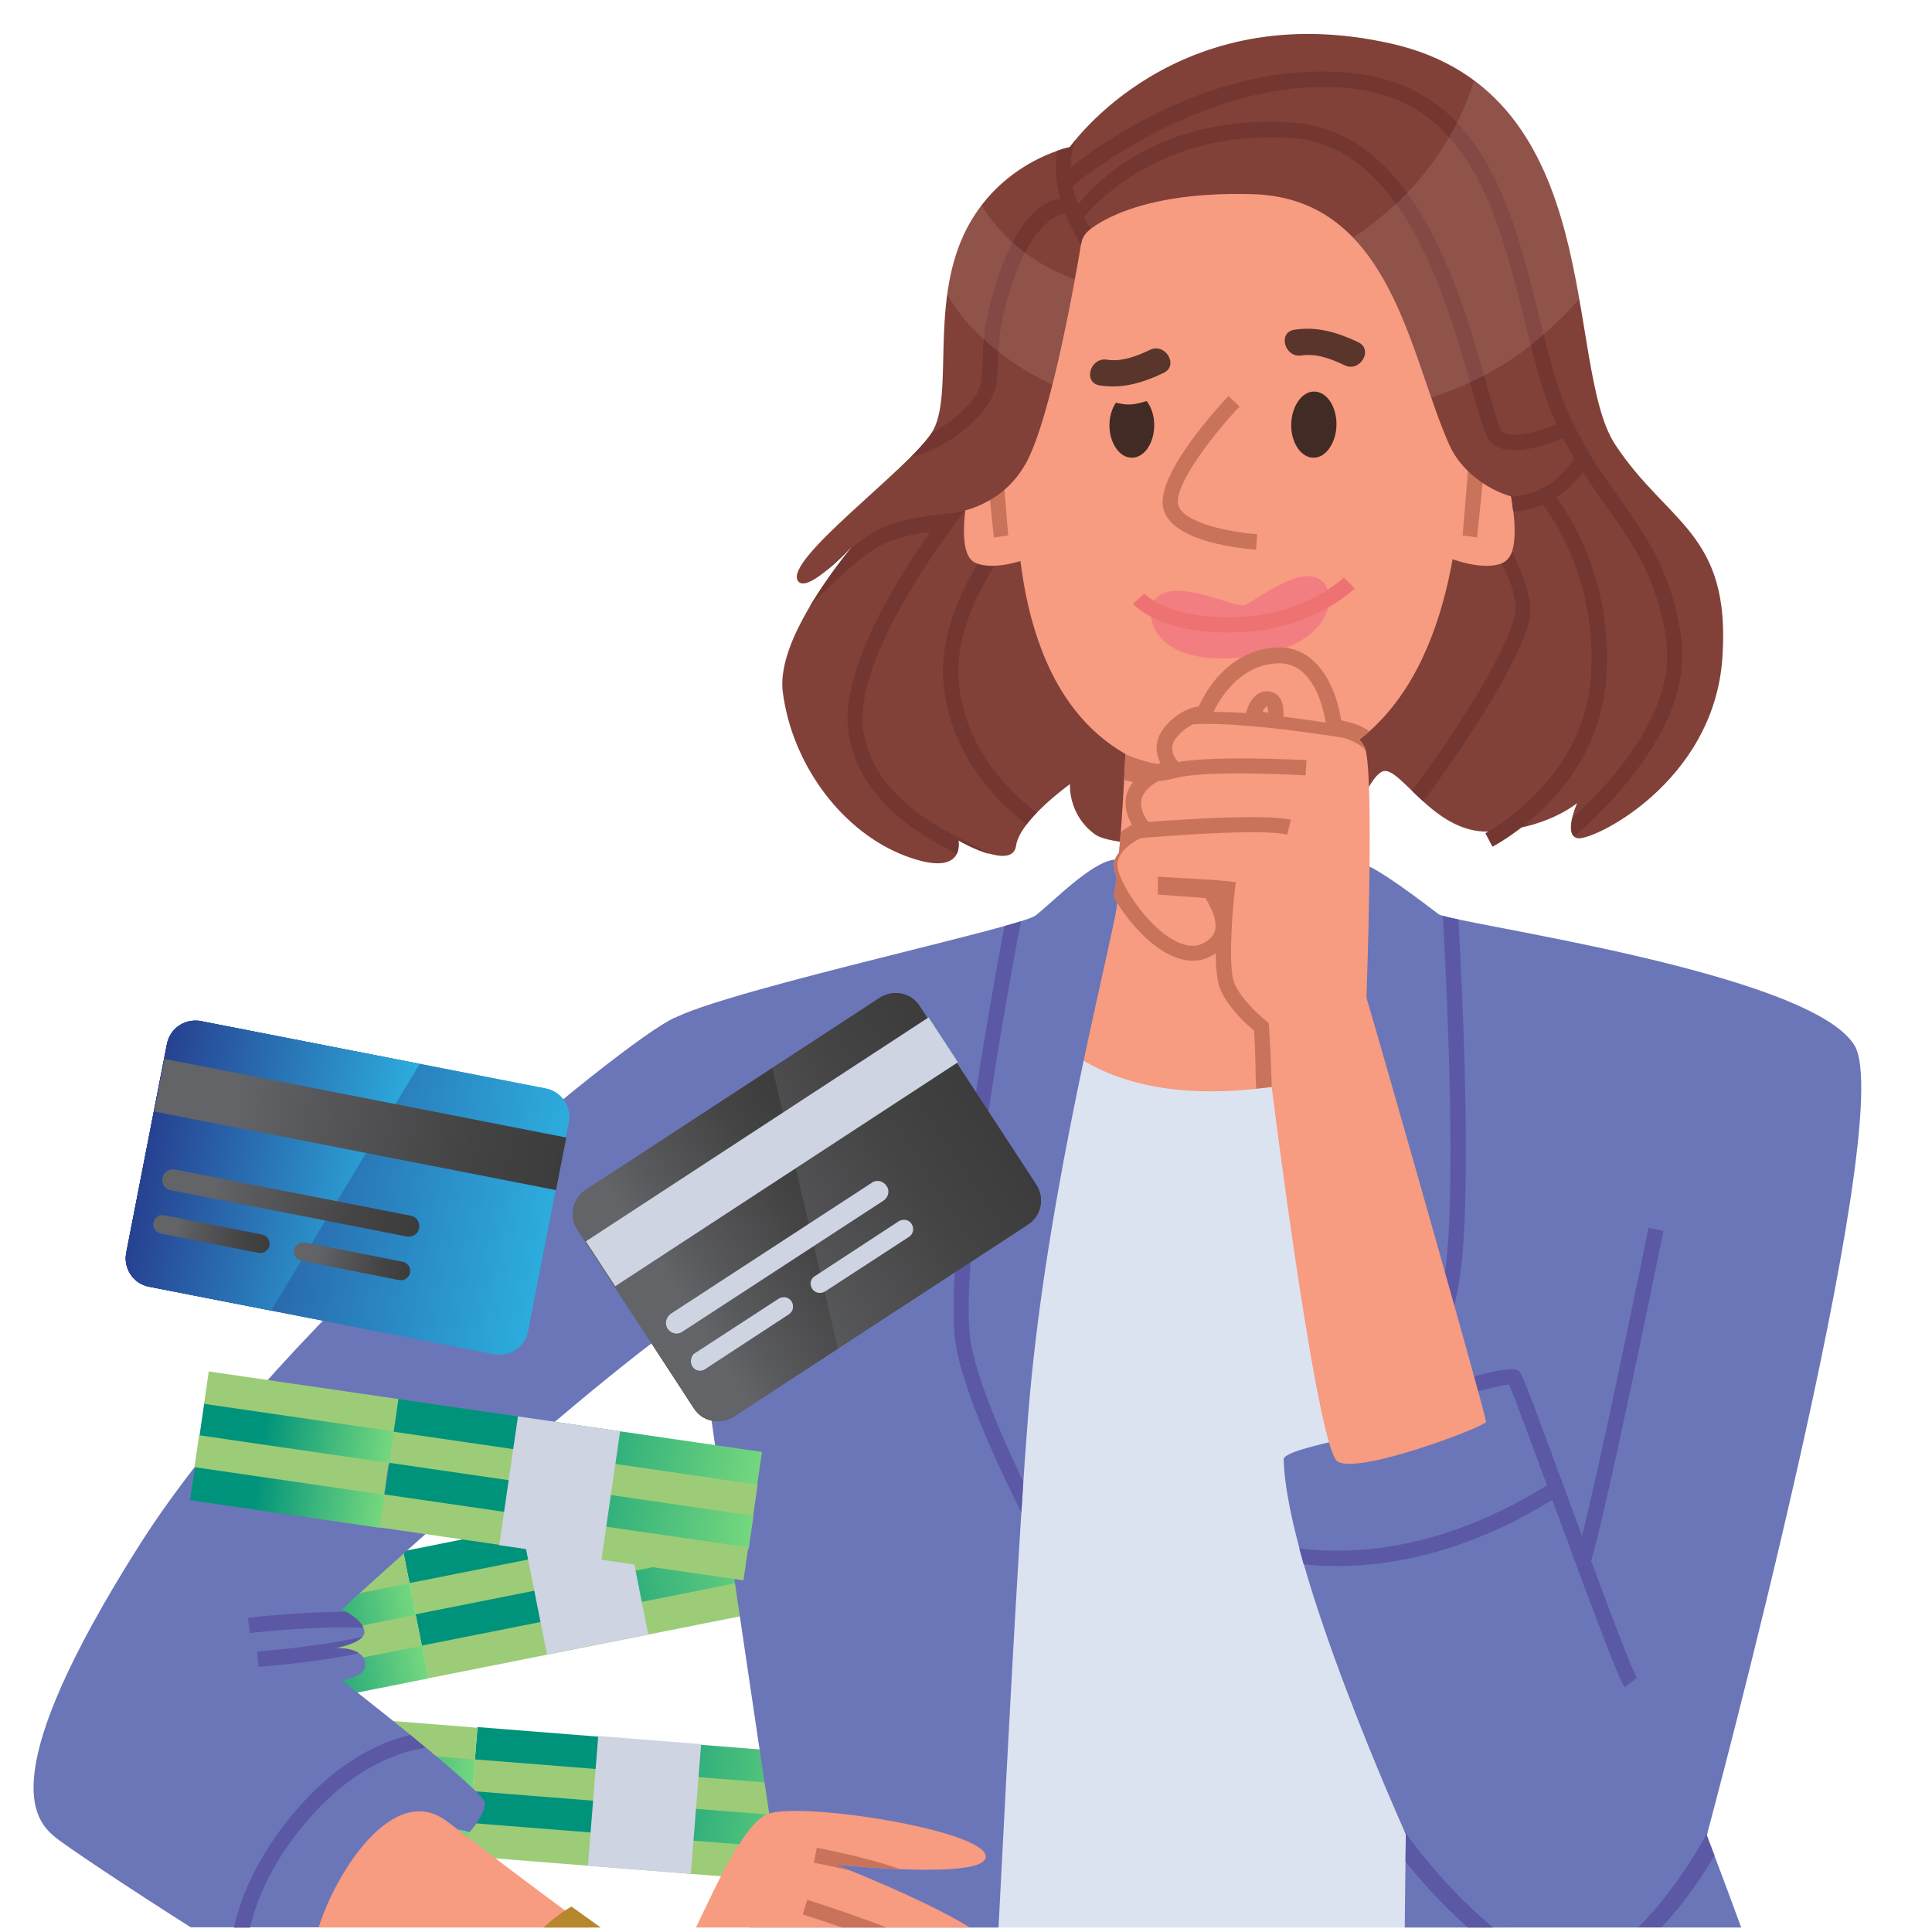 <?xml version="1.0" encoding="utf-8"?>
<!-- Generator: Adobe Illustrator 28.0.0, SVG Export Plug-In . SVG Version: 6.00 Build 0)  -->
<svg version="1.1" id="Layer_1" xmlns="http://www.w3.org/2000/svg" xmlns:xlink="http://www.w3.org/1999/xlink" x="0px" y="0px"
	 viewBox="0 0 1200 1200" style="enable-background:new 0 0 1200 1200;" xml:space="preserve">
<style type="text/css">
	
		.st0{clip-path:url(#SVGID_00000026847113617575367290000002325119241872443323_);fill:url(#SVGID_00000127740895197855627980000010698673958887792309_);}
	.st1{fill:#9CCC77;}
	
		.st2{clip-path:url(#SVGID_00000050621464655756062360000014231427506854080675_);fill:url(#SVGID_00000159462883538360507280000000284358664515693724_);}
	
		.st3{clip-path:url(#SVGID_00000156552842248732644620000014554878148815723153_);fill:url(#SVGID_00000134931277039345560230000001427211015588254909_);}
	
		.st4{clip-path:url(#SVGID_00000016783202777217074710000010343615294900125839_);fill:url(#SVGID_00000091012537971137400140000017126986176052205969_);}
	.st5{fill:#CED4E2;}
	
		.st6{clip-path:url(#SVGID_00000023242597421240735950000008374747871273141143_);fill:url(#SVGID_00000074402181659530365730000006286807563441100965_);}
	
		.st7{clip-path:url(#SVGID_00000155110264289485879140000014574774732272067508_);fill:url(#SVGID_00000176765743987994681720000010568765909155320737_);}
	
		.st8{clip-path:url(#SVGID_00000145741186779030704270000017634990051616947594_);fill:url(#SVGID_00000171710912604672483000000015627652857938534316_);}
	
		.st9{clip-path:url(#SVGID_00000145768894918010758990000014253858619681920190_);fill:url(#SVGID_00000170967502848694498620000004640880438881637296_);}
	.st10{clip-path:url(#SVGID_00000061430766713318870350000007275979876806836895_);}
	.st11{filter:url(#Adobe_OpacityMaskFilter);}
	.st12{clip-path:url(#SVGID_00000088830024999056431990000003669924720925835397_);}
	.st13{clip-path:url(#SVGID_00000070088619701155531440000000568320490057628082_);}
	.st14{clip-path:url(#SVGID_00000026856782050633809500000002040979800608671633_);}
	.st15{clip-path:url(#SVGID_00000117673413222707333500000012680060912041435828_);}
	.st16{clip-path:url(#SVGID_00000026129563293550215350000011114641479554765718_);}
	.st17{clip-path:url(#SVGID_00000178168148097780190770000017232394502469993376_);}
	.st18{clip-path:url(#SVGID_00000009582772459819925490000001786977226466253200_);}
	
		.st19{clip-path:url(#SVGID_00000013155390615767542530000012229060569037095307_);fill:url(#SVGID_00000008145341956336330640000017110492355788927117_);}
	
		.st20{clip-path:url(#SVGID_00000088830024999056431990000003669924720925835397_);mask:url(#SVGID_00000123423725819128723310000013184861992209801863_);fill:url(#SVGID_00000132804448340141295700000004788247226673840063_);}
	.st21{fill:#814138;}
	.st22{fill:#733631;}
	.st23{fill:#F79B81;}
	.st24{fill:#F37E81;}
	.st25{fill:#CA735B;}
	.st26{fill:#422B25;}
	.st27{fill:#EF7272;}
	.st28{fill:#DCE3F0;}
	.st29{fill:#6B76B8;}
	.st30{fill:#5B58A6;}
	.st31{fill:#5E352F;}
	.st32{opacity:0.13;}
	.st33{clip-path:url(#SVGID_00000164478214919635522100000007924377062668819841_);fill:#FBC8C2;}
	.st34{fill:#59352C;}
	.st35{fill:#B6872D;}
	.st36{fill:url(#SVGID_00000058560369700369168540000003019143859940476817_);}
	
		.st37{clip-path:url(#SVGID_00000003823149859680849710000003395457033504571806_);fill:url(#SVGID_00000016759131452058015770000008676984284553055148_);}
	.st38{fill:url(#SVGID_00000011018656259673217180000008545016663883221166_);}
	
		.st39{clip-path:url(#SVGID_00000096742564468817083590000005577828555926312091_);fill:url(#SVGID_00000153665263389379401300000007542241413030303665_);}
	
		.st40{clip-path:url(#SVGID_00000005953045604828010130000005885414635291868288_);fill:url(#SVGID_00000059274152198775348930000017749663517671229361_);}
	
		.st41{clip-path:url(#SVGID_00000007402659101780110070000006785737231448979334_);fill:url(#SVGID_00000115489452788043322300000016833591650023951534_);}
	
		.st42{clip-path:url(#SVGID_00000145768876963670826260000010990991047962347652_);fill:url(#SVGID_00000044885122267749419250000004246679120663101615_);}
	
		.st43{clip-path:url(#SVGID_00000077305986319510375170000008914785070060332970_);fill:url(#SVGID_00000107571692871476561600000004614706711334489786_);}
	.st44{fill:url(#SVGID_00000014616915233668068550000006804170095275967636_);}
	
		.st45{clip-path:url(#SVGID_00000127022546107782948170000000109414813316602024_);fill:url(#SVGID_00000051345499781747836510000006588024589125001102_);}
	.st46{fill:url(#SVGID_00000023275241951891330790000000680351767247746180_);}
	
		.st47{clip-path:url(#SVGID_00000103236388409366032430000004104371664696888764_);fill:url(#SVGID_00000171679475729418952620000016224255848648454278_);}
	
		.st48{clip-path:url(#SVGID_00000080177072839643602820000013703977320073269949_);fill:url(#SVGID_00000095330545345723887670000007563207736929402294_);}
	
		.st49{clip-path:url(#SVGID_00000034780702623923413810000017107537702948762247_);fill:url(#SVGID_00000050649491693013695010000015381896907441895832_);}
	
		.st50{clip-path:url(#SVGID_00000100371539024247053450000001585124115705549185_);fill:url(#SVGID_00000106835841525467620730000001951329640732855459_);}
	
		.st51{clip-path:url(#SVGID_00000163037338124898760670000014258002361845666735_);fill:url(#SVGID_00000181045257908824987010000005732653670927437960_);}
</style>
<g>
	<g>
		<g>
			<g>
				<defs>
					
						<rect id="SVGID_1_" x="249.9" y="941" transform="matrix(0.981 -0.195 0.195 0.981 -178.256 89.09)" width="228.5" height="20.7"/>
				</defs>
				<clipPath id="SVGID_00000003090662288337853810000017115206004060179591_">
					<use xlink:href="#SVGID_1_"  style="overflow:visible;"/>
				</clipPath>
				
					<linearGradient id="SVGID_00000181776715048359377430000011552946060176400817_" gradientUnits="userSpaceOnUse" x1="-1.872" y1="-20.364" x2="3.195" y2="-20.364" gradientTransform="matrix(44.223 -8.777 -8.777 -44.223 155.974 56.553)">
					<stop  offset="0" style="stop-color:#00937B"/>
					<stop  offset="0.332" style="stop-color:#00937B"/>
					<stop  offset="0.684" style="stop-color:#3FB87C"/>
					<stop  offset="1" style="stop-color:#74D77E"/>
				</linearGradient>
				
					<polygon style="clip-path:url(#SVGID_00000003090662288337853810000017115206004060179591_);fill:url(#SVGID_00000181776715048359377430000011552946060176400817_);" points="
					240.8,932 470.5,886.4 487.1,970.6 257.4,1016.2 				"/>
			</g>
		</g>
	</g>
	
		<rect x="134.2" y="975.2" transform="matrix(0.981 -0.195 0.195 0.981 -188.08 56.535)" class="st1" width="119" height="20.7"/>
	
		<rect x="253.9" y="960.8" transform="matrix(0.981 -0.195 0.195 0.981 -182.019 90.25)" class="st1" width="228.5" height="20.7"/>
	<g>
		<g>
			<g>
				<defs>
					
						<rect id="SVGID_00000150815743634342244660000018270510688015054721_" x="138.3" y="994.7" transform="matrix(0.981 -0.195 0.195 0.981 -191.882 57.736)" width="119" height="20.7"/>
				</defs>
				<clipPath id="SVGID_00000041279938410727817530000012828447113681157031_">
					<use xlink:href="#SVGID_00000150815743634342244660000018270510688015054721_"  style="overflow:visible;"/>
				</clipPath>
				
					<linearGradient id="SVGID_00000040538376672150926960000016891402669724812929_" gradientUnits="userSpaceOnUse" x1="-7.663" y1="-39.795" x2="-2.595" y2="-39.795" gradientTransform="matrix(23.029 -4.57 -4.57 -23.029 133.724 65.055)">
					<stop  offset="0" style="stop-color:#00937B"/>
					<stop  offset="0.332" style="stop-color:#00937B"/>
					<stop  offset="0.684" style="stop-color:#3FB87C"/>
					<stop  offset="1" style="stop-color:#74D77E"/>
				</linearGradient>
				
					<polygon style="clip-path:url(#SVGID_00000041279938410727817530000012828447113681157031_);fill:url(#SVGID_00000040538376672150926960000016891402669724812929_);" points="
					131,990.3 253.4,965.9 263.9,1019.6 141.5,1043.9 				"/>
			</g>
		</g>
	</g>
	<g>
		<g>
			<g>
				<defs>
					
						<rect id="SVGID_00000084488916565268095640000000455827832631174541_" x="257.6" y="980.2" transform="matrix(0.981 -0.195 0.195 0.981 -185.732 91.342)" width="228.5" height="20.7"/>
				</defs>
				<clipPath id="SVGID_00000078751492559904466900000012050373832207738294_">
					<use xlink:href="#SVGID_00000084488916565268095640000000455827832631174541_"  style="overflow:visible;"/>
				</clipPath>
				
					<linearGradient id="SVGID_00000119113150089670793830000011417006624034259640_" gradientUnits="userSpaceOnUse" x1="-1.872" y1="-21.074" x2="3.195" y2="-21.074" gradientTransform="matrix(44.223 -8.777 -8.777 -44.223 157.508 64.284)">
					<stop  offset="0" style="stop-color:#00937B"/>
					<stop  offset="0.332" style="stop-color:#00937B"/>
					<stop  offset="0.684" style="stop-color:#3FB87C"/>
					<stop  offset="1" style="stop-color:#74D77E"/>
				</linearGradient>
				
					<polygon style="clip-path:url(#SVGID_00000078751492559904466900000012050373832207738294_);fill:url(#SVGID_00000119113150089670793830000011417006624034259640_);" points="
					248.5,971.2 478.2,925.6 495.1,1009.7 265.1,1055.4 				"/>
			</g>
		</g>
	</g>
	
		<rect x="141.9" y="1014.4" transform="matrix(0.981 -0.195 0.195 0.981 -195.552 58.782)" class="st1" width="119" height="20.7"/>
	
		<rect x="261.6" y="999.6" transform="matrix(0.981 -0.195 0.195 0.981 -189.436 92.495)" class="st1" width="228.5" height="20.7"/>
	<g>
		<g>
			<g>
				<defs>
					
						<rect id="SVGID_00000021803205418851935360000013187492773392661632_" x="146" y="1033.5" transform="matrix(0.981 -0.195 0.195 0.981 -199.299 59.976)" width="119" height="20.7"/>
				</defs>
				<clipPath id="SVGID_00000137107645450255415810000016361111767678855570_">
					<use xlink:href="#SVGID_00000021803205418851935360000013187492773392661632_"  style="overflow:visible;"/>
				</clipPath>
				
					<linearGradient id="SVGID_00000005261734497592761750000016027576780408776602_" gradientUnits="userSpaceOnUse" x1="-7.663" y1="-41.149" x2="-2.595" y2="-41.149" gradientTransform="matrix(23.029 -4.57 -4.57 -23.029 135.239 72.69)">
					<stop  offset="0" style="stop-color:#00937B"/>
					<stop  offset="0.332" style="stop-color:#00937B"/>
					<stop  offset="0.684" style="stop-color:#3FB87C"/>
					<stop  offset="1" style="stop-color:#74D77E"/>
				</linearGradient>
				
					<polygon style="clip-path:url(#SVGID_00000137107645450255415810000016361111767678855570_);fill:url(#SVGID_00000005261734497592761750000016027576780408776602_);" points="
					138.7,1029.1 261.1,1004.8 271.6,1058.4 149.2,1082.5 				"/>
			</g>
		</g>
	</g>
	
		<rect x="330.9" y="941.3" transform="matrix(0.981 -0.195 0.195 0.981 -184.189 89.46)" class="st5" width="64.1" height="80.8"/>
</g>
<g>
	<g>
		<g>
			<g>
				<defs>
					
						<rect id="SVGID_00000111882790948792958420000017685665255738613156_" x="399.2" y="977.9" transform="matrix(7.906111e-02 -0.997 0.997 7.906111e-02 -711.592 1414.039)" width="20.7" height="228.5"/>
				</defs>
				<clipPath id="SVGID_00000038406005983244974020000011576359332304718978_">
					<use xlink:href="#SVGID_00000111882790948792958420000017685665255738613156_"  style="overflow:visible;"/>
				</clipPath>
				
					<linearGradient id="SVGID_00000112608646018572182980000002248279870342446243_" gradientUnits="userSpaceOnUse" x1="-1.4" y1="-23.125" x2="3.667" y2="-23.125" gradientTransform="matrix(44.944 3.566 3.566 -44.944 440.899 48.698)">
					<stop  offset="0" style="stop-color:#00937B"/>
					<stop  offset="0.332" style="stop-color:#00937B"/>
					<stop  offset="0.684" style="stop-color:#3FB87C"/>
					<stop  offset="1" style="stop-color:#74D77E"/>
				</linearGradient>
				
					<polygon style="clip-path:url(#SVGID_00000038406005983244974020000011576359332304718978_);fill:url(#SVGID_00000112608646018572182980000002248279870342446243_);" points="
					296.1,1040.1 529.5,1058.5 522.7,1144.1 289.3,1125.6 				"/>
			</g>
		</g>
	</g>
	
		<rect x="225.9" y="1019.3" transform="matrix(7.915889e-02 -0.997 0.997 7.915889e-02 -857.829 1228.89)" class="st1" width="20.7" height="119"/>
	
		<rect x="397.7" y="998" transform="matrix(7.906111e-02 -0.997 0.997 7.906111e-02 -732.977 1431.045)" class="st1" width="20.7" height="228.5"/>
	<g>
		<g>
			<g>
				<defs>
					
						<rect id="SVGID_00000098905025142189599260000011506934448652974465_" x="224.6" y="1039.1" transform="matrix(7.906111e-02 -0.997 0.997 7.906111e-02 -878.849 1245.895)" width="20.7" height="119"/>
				</defs>
				<clipPath id="SVGID_00000054956741519888367540000007060794069201201048_">
					<use xlink:href="#SVGID_00000098905025142189599260000011506934448652974465_"  style="overflow:visible;"/>
				</clipPath>
				
					<linearGradient id="SVGID_00000003796273911301646650000004808838146230037400_" gradientUnits="userSpaceOnUse" x1="-6.755" y1="-45.096" x2="-1.688" y2="-45.096" gradientTransform="matrix(23.405 1.857 1.857 -23.405 417.178 50.837)">
					<stop  offset="0" style="stop-color:#00937B"/>
					<stop  offset="0.332" style="stop-color:#00937B"/>
					<stop  offset="0.684" style="stop-color:#3FB87C"/>
					<stop  offset="1" style="stop-color:#74D77E"/>
				</linearGradient>
				
					<polygon style="clip-path:url(#SVGID_00000054956741519888367540000007060794069201201048_);fill:url(#SVGID_00000003796273911301646650000004808838146230037400_);" points="
					174.7,1066.3 299.1,1076.1 294.6,1130.6 170.2,1120.8 				"/>
			</g>
		</g>
	</g>
	<g>
		<g>
			<g>
				<defs>
					
						<rect id="SVGID_00000105409026344012357720000017020114660377998757_" x="396" y="1017.7" transform="matrix(7.906111e-02 -0.997 0.997 7.906111e-02 -754.203 1447.479)" width="20.7" height="228.5"/>
				</defs>
				<clipPath id="SVGID_00000116206923132161208090000006834593078638882235_">
					<use xlink:href="#SVGID_00000105409026344012357720000017020114660377998757_"  style="overflow:visible;"/>
				</clipPath>
				
					<linearGradient id="SVGID_00000000925696766955199060000000963889218045419185_" gradientUnits="userSpaceOnUse" x1="-1.4" y1="-23.835" x2="3.667" y2="-23.835" gradientTransform="matrix(44.944 3.566 3.566 -44.944 440.276 56.555)">
					<stop  offset="0" style="stop-color:#00937B"/>
					<stop  offset="0.332" style="stop-color:#00937B"/>
					<stop  offset="0.684" style="stop-color:#3FB87C"/>
					<stop  offset="1" style="stop-color:#74D77E"/>
				</linearGradient>
				
					<polygon style="clip-path:url(#SVGID_00000116206923132161208090000006834593078638882235_);fill:url(#SVGID_00000000925696766955199060000000963889218045419185_);" points="
					292.9,1079.8 526.3,1098.3 519.8,1183.9 286.1,1165.4 				"/>
			</g>
		</g>
	</g>
	
		<rect x="222.7" y="1059" transform="matrix(7.915889e-02 -0.997 0.997 7.915889e-02 -900.444 1262.306)" class="st1" width="20.7" height="119"/>
	
		<rect x="394.6" y="1037.5" transform="matrix(7.906111e-02 -0.997 0.997 7.906111e-02 -775.225 1464.286)" class="st1" width="20.7" height="228.5"/>
	<g>
		<g>
			<g>
				<defs>
					
						<rect id="SVGID_00000046318874220720939800000008712491864632246429_" x="221.4" y="1078.6" transform="matrix(7.906111e-02 -0.997 0.997 7.906111e-02 -921.107 1279.106)" width="20.7" height="119"/>
				</defs>
				<clipPath id="SVGID_00000106858813792876937850000005178383384395843719_">
					<use xlink:href="#SVGID_00000046318874220720939800000008712491864632246429_"  style="overflow:visible;"/>
				</clipPath>
				
					<linearGradient id="SVGID_00000055697290954036890770000009144359448689238456_" gradientUnits="userSpaceOnUse" x1="-6.755" y1="-46.45" x2="-1.688" y2="-46.45" gradientTransform="matrix(23.405 1.857 1.857 -23.405 416.562 58.596)">
					<stop  offset="0" style="stop-color:#00937B"/>
					<stop  offset="0.332" style="stop-color:#00937B"/>
					<stop  offset="0.684" style="stop-color:#3FB87C"/>
					<stop  offset="1" style="stop-color:#74D77E"/>
				</linearGradient>
				
					<polygon style="clip-path:url(#SVGID_00000106858813792876937850000005178383384395843719_);fill:url(#SVGID_00000055697290954036890770000009144359448689238456_);" points="
					171.5,1105.8 295.9,1115.6 291.4,1170.1 167.1,1160 				"/>
			</g>
		</g>
	</g>
	
		<rect x="359.8" y="1089" transform="matrix(7.906111e-02 -0.997 0.997 7.906111e-02 -748.991 1431.425)" class="st5" width="80.8" height="64.1"/>
</g>
<g>
	<g>
		<g>
			<defs>
				<polygon id="SVGID_00000050658824426399736630000017296890278437643443_" points="991.7,157.4 990.7,156.4 991.7,156.4 				"/>
			</defs>
			<clipPath id="SVGID_00000168814410968935751580000008733299424583605679_">
				<use xlink:href="#SVGID_00000050658824426399736630000017296890278437643443_"  style="overflow:visible;"/>
			</clipPath>
		</g>
		<g>
			<defs>
				<polygon id="SVGID_00000076585856641544178520000008610302282148538284_" points="991.7,157.4 990.7,156.4 991.7,156.4 				"/>
			</defs>
			<defs>
				<polygon id="SVGID_00000095325767461985389790000015978035796106955396_" points="993.7,153.4 994.7,154.4 993.7,154.4 				"/>
			</defs>
			<clipPath id="SVGID_00000163043739118755407140000018096522232374191745_">
				<use xlink:href="#SVGID_00000076585856641544178520000008610302282148538284_"  style="overflow:visible;"/>
			</clipPath>
			
				<clipPath id="SVGID_00000065050293041318091370000005544139648179027893_" style="clip-path:url(#SVGID_00000163043739118755407140000018096522232374191745_);">
				<use xlink:href="#SVGID_00000095325767461985389790000015978035796106955396_"  style="overflow:visible;"/>
			</clipPath>
			<defs>
				<filter id="Adobe_OpacityMaskFilter" filterUnits="userSpaceOnUse" x="341.5" y="832.6" width="87" height="37.7">
					<feColorMatrix  type="matrix" values="1 0 0 0 0  0 1 0 0 0  0 0 1 0 0  0 0 0 1 0"/>
				</filter>
			</defs>
			
				<mask maskUnits="userSpaceOnUse" x="341.5" y="832.6" width="87" height="37.7" id="SVGID_00000123423725819128723310000013184861992209801863_">
				<g class="st11">
					<g>
						<g>
							<defs>
								<polygon id="SVGID_00000006692935706659921670000005737364548386859418_" points="991.7,157.4 990.7,156.4 991.7,156.4 
																	"/>
							</defs>
							<defs>
								<polygon id="SVGID_00000096756595473449313280000009255359185526194591_" points="993.7,153.4 994.7,154.4 993.7,154.4 
																	"/>
							</defs>
							
								<clipPath id="SVGID_00000026880899401083889150000016091605590416631194_" style="clip-path:url(#SVGID_00000065050293041318091370000005544139648179027893_);">
								<use xlink:href="#SVGID_00000006692935706659921670000005737364548386859418_"  style="overflow:visible;"/>
							</clipPath>
							
								<clipPath id="SVGID_00000021112779536177884250000005905941680432315292_" style="clip-path:url(#SVGID_00000026880899401083889150000016091605590416631194_);">
								<use xlink:href="#SVGID_00000096756595473449313280000009255359185526194591_"  style="overflow:visible;"/>
							</clipPath>
						</g>
						<g>
							<defs>
								<polygon id="SVGID_00000069363371319895971870000017506152506107479978_" points="991.7,157.4 990.7,156.4 991.7,156.4 
																	"/>
							</defs>
							<defs>
								<polygon id="SVGID_00000089548224463631029950000007857319381192457096_" points="993.7,153.4 994.7,154.4 993.7,154.4 
																	"/>
							</defs>
							<defs>
								<polygon id="SVGID_00000115491978256919757140000009581806061404049842_" points="991.7,157.4 990.7,156.4 991.7,156.4 
																	"/>
							</defs>
							
								<clipPath id="SVGID_00000000910673213456552680000001416862483281239723_" style="clip-path:url(#SVGID_00000065050293041318091370000005544139648179027893_);">
								<use xlink:href="#SVGID_00000069363371319895971870000017506152506107479978_"  style="overflow:visible;"/>
							</clipPath>
							
								<clipPath id="SVGID_00000085245639758375189900000010212682645672948395_" style="clip-path:url(#SVGID_00000000910673213456552680000001416862483281239723_);">
								<use xlink:href="#SVGID_00000089548224463631029950000007857319381192457096_"  style="overflow:visible;"/>
							</clipPath>
							
								<clipPath id="SVGID_00000110468869850389007360000018046132265146417568_" style="clip-path:url(#SVGID_00000085245639758375189900000010212682645672948395_);">
								<use xlink:href="#SVGID_00000115491978256919757140000009581806061404049842_"  style="overflow:visible;"/>
							</clipPath>
						</g>
						<g>
							<defs>
								<polygon id="SVGID_00000147942993303120454860000014838506811608554161_" points="991.7,157.4 990.7,156.4 991.7,156.4 
																	"/>
							</defs>
							<defs>
								<polygon id="SVGID_00000064333837852547427120000015076019644356321724_" points="993.7,153.4 994.7,154.4 993.7,154.4 
																	"/>
							</defs>
							<defs>
								<polygon id="SVGID_00000140719179725028887420000011598677614861809323_" points="991.7,157.4 990.7,156.4 991.7,156.4 
																	"/>
							</defs>
							<defs>
								<polygon id="SVGID_00000052091395617290356320000003194603195561428645_" points="993.7,153.4 994.7,154.4 993.7,154.4 
																	"/>
							</defs>
							
								<clipPath id="SVGID_00000095339760339070940830000017973066272937081502_" style="clip-path:url(#SVGID_00000065050293041318091370000005544139648179027893_);">
								<use xlink:href="#SVGID_00000147942993303120454860000014838506811608554161_"  style="overflow:visible;"/>
							</clipPath>
							
								<clipPath id="SVGID_00000111881647071319219940000007695774458134357667_" style="clip-path:url(#SVGID_00000095339760339070940830000017973066272937081502_);">
								<use xlink:href="#SVGID_00000064333837852547427120000015076019644356321724_"  style="overflow:visible;"/>
							</clipPath>
							
								<clipPath id="SVGID_00000132804365530432884460000002496461250120310446_" style="clip-path:url(#SVGID_00000111881647071319219940000007695774458134357667_);">
								<use xlink:href="#SVGID_00000140719179725028887420000011598677614861809323_"  style="overflow:visible;"/>
							</clipPath>
							
								<clipPath id="SVGID_00000149373422787709952650000003924363680936295552_" style="clip-path:url(#SVGID_00000132804365530432884460000002496461250120310446_);">
								<use xlink:href="#SVGID_00000052091395617290356320000003194603195561428645_"  style="overflow:visible;"/>
							</clipPath>
							
								<radialGradient id="SVGID_00000107553599877282183660000017445479093117377707_" cx="2749.835" cy="822.318" r="115.784" gradientTransform="matrix(-1 0 0 1 3158.762 2)" gradientUnits="userSpaceOnUse">
								<stop  offset="0" style="stop-color:#FFFFFF"/>
								<stop  offset="1" style="stop-color:#000000"/>
							</radialGradient>
							
								<path style="clip-path:url(#SVGID_00000149373422787709952650000003924363680936295552_);fill:url(#SVGID_00000107553599877282183660000017445479093117377707_);" d="
								M378.5,851.9c8,7.5,18.7,10.2,20.7,10.2s3.3,1.1,4,1.5c1.8,1.1,19.5,4.2,21.6,4.4s3.7,2.3,3.7,2.3s-0.2-1.1-1.4-2
								c-2.8-1.9-18.7-4.4-20-4.8c-1.3-0.3-2.8-1.4-3.8-1.8c-2.4-1.1-3.4,0.2-9-1.8s-15.2-12-24.3-18.6c-11.6-8.5-28.5-8.7-28.5-8.7
								S364,838.3,378.5,851.9z"/>
						</g>
					</g>
				</g>
			</mask>
			
				<radialGradient id="SVGID_00000080914029102853478290000008992251530659210404_" cx="2749.835" cy="822.318" r="115.784" gradientTransform="matrix(-1 0 0 1 3158.762 2)" gradientUnits="userSpaceOnUse">
				<stop  offset="0" style="stop-color:#FFFFFF"/>
				<stop  offset="1" style="stop-color:#000000"/>
			</radialGradient>
			
				<path style="clip-path:url(#SVGID_00000065050293041318091370000005544139648179027893_);mask:url(#SVGID_00000123423725819128723310000013184861992209801863_);fill:url(#SVGID_00000080914029102853478290000008992251530659210404_);" d="
				M378.5,851.9c8,7.5,18.7,10.2,20.7,10.2s3.3,1.1,4,1.5c1.8,1.1,19.5,4.2,21.6,4.4s3.7,2.3,3.7,2.3s-0.2-1.1-1.4-2
				c-2.8-1.9-18.7-4.4-20-4.8c-1.3-0.3-2.8-1.4-3.8-1.8c-2.4-1.1-3.4,0.2-9-1.8s-15.2-12-24.3-18.6c-11.6-8.5-28.5-8.7-28.5-8.7
				S364,838.3,378.5,851.9z"/>
		</g>
	</g>
</g>
<path class="st21" d="M1003.2,276.1c-32.4-49.4-4.1-218.3-138.6-248.9C730.2-3.5,664.5,91.4,664.5,91.4s-44.5,8.8-65.8,54.2
	c-21.2,45.4-5.9,100.8-20,123.2c-14.2,22.4-92,79-83.1,92c4.1,6.1,18.8-6.2,33.3-20.9c-21.9,27.3-46,64.1-42.7,89.9
	c5.9,46,37.7,87.3,76.1,101.8c38.3,14.5,33-9.8,33-9.8s33.6,19.5,35.8,3.5c2.2-15.9,33.5-38.3,33.5-38.3s-1.5,18.9,15.6,31.3
	c17.1,12.4,142.1,5.3,150.8,2.5c8.8-2.8,16.6-35.5,27.2-41.4c10.6-5.9,31.3,38.3,66.6,37.1c35.4-1.2,54.8-17.7,54.8-17.7
	s-8.8,19.5,0,21.8c8.8,2.4,84.9-34.2,90.2-112C1075.2,330.8,1035.7,325.5,1003.2,276.1"/>
<path class="st22" d="M586.3,427.1c5.2,43.5,33.5,71.4,51.3,84.9c1.9-2.5,4.1-4.9,6.3-7.3c-16.4-12.4-43.5-38.7-48.2-78.7
	c-6.9-58,57.7-118.4,58.3-119l8-7.3l-57.1-4.7l-1.6,1.9c-3.5,4.2-86.3,103.1-76,160.3c7.3,40.5,44.8,61.9,66.9,73.2
	c1.9-4,0.9-8.4,0.9-8.4s10.1,5.9,19.6,8.5c-2.4-1.6-5.9-3.4-11.1-6c-20.9-10.4-60-29.7-67.1-69c-8.8-48.7,61-136.6,72.3-150.6
	l31.1,2.5C622.5,325.9,580.3,376.1,586.3,427.1"/>
<path class="st23" d="M647.2,167c0,0-80.4,316.4,117.2,317.1C962.1,484.9,899,160.2,899,160.2s-22.4-59.4-129.2-59.4
	S647.2,167,647.2,167"/>
<path class="st24" d="M716.7,373.2c11.2-16.1,49.6,4.4,55.9,2.7c6.4-1.7,30.8-22.7,45.3-17.1c14.5,5.7,13.1,43.5-45.3,49.5
	C714.3,414.2,711.3,381,716.7,373.2"/>
<path class="st23" d="M601.5,305.3c0,0-8.4,38.2,4,44.1c12.4,5.9,33.8-2.8,33.8-2.8l-8.1-70.5L601.5,305.3z"/>
<path class="st23" d="M938,305.3c0,0,8.4,38.2-4,44.1c-12.4,5.9-33.8-2.8-33.8-2.8l8.1-70.5L938,305.3z"/>
<polygon class="st25" points="912.4,284.9 908.5,332.6 917.4,333.8 921.9,290.5 "/>
<polygon class="st25" points="622.3,284.9 626.2,332.6 617.3,333.8 612.8,290.5 "/>
<path class="st26" d="M693.1,250.1c-2.4,3.6-4,8.5-4,14c0,11.1,6.2,20.2,13.9,20.2c7.7,0,13.9-9,13.9-20.2c0-6-1.8-11.3-4.7-15
	C703.1,251.9,699.8,251.7,693.1,250.1"/>
<path class="st26" d="M825.8,250.1c2.4,3.6,4,8.5,4,14c0,11.1-6.2,20.2-13.9,20.2s-13.9-9-13.9-20.2c0-6,1.8-11.3,4.7-15
	C815.9,251.9,819.1,251.7,825.8,250.1"/>
<path class="st26" d="M806.3,277.4c-2.4-3.6-4-8.5-4-14c0-11.1,6.2-20.2,13.9-20.2s13.9,9,13.9,20.2c0,6-1.8,11.3-4.7,15
	C816.2,275.6,812.9,275.8,806.3,277.4"/>
<path class="st25" d="M780.2,341.4c-5.6-0.4-54.5-4.1-57.9-27c-3.2-21.4,36.2-63.6,40.7-68.4l6.9,6.5
	c-15.8,16.7-40.1,47.8-38.2,60.4c1.8,12,33.9,17.9,49.1,18.9L780.2,341.4z"/>
<path class="st27" d="M762.3,392.9c-43.1,0-57.9-17.2-58.6-18l7.3-6.1l-3.7,3l3.6-3.1c0.2,0.2,15.4,17.1,61.5,14.3
	c39.5-2.4,62.1-24.1,62.3-24.3l6.7,6.8c-1,1-25.2,24.4-68.4,27.1C769.3,392.8,765.7,392.9,762.3,392.9"/>
<path class="st21" d="M583.7,319.5c0,0,38.7,0.6,55.7-36.1c17-36.7,32.9-136.8,32.9-136.8s24.1-28.4,105.8-26
	c86.2,2.5,97.6,101,122,155.5c10.1,22.6,35.9,34.3,49,33.7c0,0-14.1-261-190-234.2C583.2,102.3,583.7,319.5,583.7,319.5"/>
<path class="st23" d="M700.5,431.5c0,0-3.3,107.4-9.9,129.4c-6.6,21.9-106.9,28.5-106.9,28.5s55.1,140.6,186.5,136.4
	c131.4-4.2,174.7-142.5,174.7-142.5s-68.9,4.2-88.9-16.8s-15.4-135-15.4-135H700.5z"/>
<path class="st28" d="M935.9,1197.2L889,636.5c0,0-26.3,33.9-119.2,40.7C676.9,684,648,636.5,648,636.5
	c-13.2,32.8-42,346.6-60.4,560.7H935.9z"/>
<path class="st29" d="M465.6,1197.2h154.6c6.6-128.4,13.2-253.2,18.4-318.2c9.9-124,41.9-251.7,54-309.7c3.9-19,0-35.4,0-35.4
	c-14.6,1.1-39.1,26.9-49.5,34.8c-10.3,7.9-221.8,52.7-229.9,67.8c-8,15.1,69.8,524.5,69.8,524.5
	C477.6,1171.8,471.8,1184,465.6,1197.2z"/>
<path class="st29" d="M873,1154c-0.2,14.4-0.3,28.9-0.5,43.2h209c-12.6-34.4-21.4-57.2-21.4-57.2s119.5-444.5,91.8-490.6
	c-27.6-46-250.8-75.9-258.4-81.6c-7.6-5.7-39.6-30.6-48.5-31.6c0,0-2.3,41.6,2.5,86.7c6.2,57.6,20.1,132.5,24.3,258.2
	c0.3,7.9-74.7,17.2-74.5,25.4c2,69.5,75.9,232.8,75.9,232.8C873.1,1146,873.1,1147.3,873,1154z"/>
<path class="st30" d="M905.9,571.1c-4.2-0.9-7.5-1.6-9.7-2.3c2.4,42.8,8.7,172.8,1.1,223.4c-2.1,14.4-6.8,31.4-12.7,49.1
	c1.5,3.9,2.7,7.5,3.7,10.3c0.5,1.3,1,2.7,1.5,4.1c7.8-22,14.2-43.9,16.9-62.1C914.4,742.5,908.4,616.9,905.9,571.1"/>
<path class="st29" d="M33.9,1140.8c6.5,5.5,46,31.8,84.6,56.3h101.1c3.3-9.2,8.6-19.5,16.9-30.6c30.6-40.8,55-28.4,55-28.4
	s10.2-11.1,9.6-18.5c-0.6-7.4-89-76.1-89-76.1s17-1.7,14.7-11.3c-2.3-9.6-18.7-8.5-18.7-8.5s20.4-3.4,18.1-11.3
	c-2.3-7.9-14.2-12.5-14.2-12.5s200.6-183.6,237.5-194.4c36.8-10.8,16.1-158.2,16.1-158.2s-41.6-17.3-47-14.9
	C389.3,645,176,818.2,86.2,960.3C-3.6,1102.3,21.1,1130,33.9,1140.8z"/>
<path class="st30" d="M635.6,920.3c-13.6-28.3-27.3-60.4-32.2-84c-9.6-46.2,23-223.5,30.7-264.1c-2.8,0.9-6.3,1.9-10.2,3
	c-9.2,48.8-39.4,216.2-29.7,263.1c6,29.1,24.3,69.6,40.2,101.2C634.8,932.8,635.2,926.5,635.6,920.3"/>
<path class="st23" d="M602.4,1197.2c-29.8-18.4-83.9-39.2-83.9-39.2s96.7,10.4,93.7-5.5c-2.9-15.9-111.6-33.1-134.5-26.1
	c-14.5,4.4-32,42.7-45.4,70.8H602.4z"/>
<path class="st23" d="M365.5,1197.2c-33.4-24-73.9-55.3-87.7-65.8c-33.1-25.3-69,31-79.9,65.8H365.5z"/>
<path class="st25" d="M550.7,1197.2c-25.1-9.6-47.4-16.6-49.3-17.2l-2.8,9.1c0.3,0.1,10.3,3.2,24.3,8.1H550.7z"/>
<path class="st23" d="M847.5,463.9c-6.6-12.4-19.8-10.5-19.8-10.5s-7.6-51.5-37.5-48.8c-29.9,2.7-43.7,42.6-43.7,42.6
	s-7.7-0.9-15.5,6.3c-7.8,7.3-1.3,26.7-1.3,26.7s-14.7,2.7-20.8,10.5c-6.1,7.8,2.6,26.7,2.6,26.7s-14.1,5.6-19,16.4
	c-4.9,10.8,23.3,59,52.7,55.2c29.3-3.8-1-38-1-38l20.1-2.5c0,0-5,28.7-3,49.3c1.9,20.6,24.1,38.5,24.1,38.5l63.3-15
	C848.6,621.5,854.1,476.4,847.5,463.9 M791.8,450.8l-14.9-2.3c0,0,5.7-14.2,10.8-12.8C792.7,437.1,791.8,450.8,791.8,450.8"/>
<path class="st25" d="M839.6,459.1c-0.6-0.1-67.1-11.4-99.3-9.2l4.5-7.4c33.3-2.3,92.3,8.6,94.8,9.1V459.1z"/>
<path class="st30" d="M1009.1,1047.9c-3.9-5.1-20.5-49.8-45.4-117.5c-11.2-30.6-22.8-62-26.4-70.5c-5.9,0.7-21.7,4.7-24.4,5.8
	l-4.1-8.6c0.2-0.1,28.3-9.3,34-5.9c2.3,1.4,2.5,1.5,29.9,75.9c17,46.3,40.3,109.7,44,115L1009.1,1047.9z"/>
<path class="st25" d="M710,510.8c-0.3,0.9-0.7,1.9-1.2,2.7c-1.4,2.6-2.9,5.1-4.6,7.4c24.6-2.1,80.4-6.2,95.3-2.5l2.3-9.2
	C787.8,505.7,738.2,508.5,710,510.8"/>
<path class="st25" d="M728,474.2c-3.2,0.9-6.3,1.4-9.4,1.7c-0.8,1.2-1.7,2.2-2.8,3.1c-0.6,0.5-1,0.8-1.3,1c0,0-0.1,0.1-0.1,0.1
	c-0.9,1.4-1.6,2.9-2.4,4.3c-0.2,0.4-0.5,0.9-0.7,1.3c5.7-0.2,12.1-0.6,19.2-2.5c18.6-5.1,79.8-1.7,80.4-1.6l0.6-9.5
	C809,472.1,748.2,468.7,728,474.2"/>
<path class="st23" d="M817.1,602.8c0,0-31.3,30.2-31.7,33.7c-0.4,3.4,31.7,263.1,45.4,271.3c13.6,8.2,91.7-21.8,92.2-24.6
	c0.6-2.7-77-274.8-77.9-275.5C844,607.1,817.1,602.8,817.1,602.8"/>
<path class="st30" d="M987.8,971.1l-9.1-2.8c9.8-31.1,44.9-204,45.2-205.7l9.3,1.9C1031.8,771.6,997.7,939.5,987.8,971.1"/>
<path class="st30" d="M1031.9,1197.2c15.8-16.7,27.6-35.4,33-44.7c-3.1-8-4.8-12.6-4.8-12.6s0.2-0.7,0.6-2.1
	c-0.2,0.5-18.2,35-43.3,59.3H1031.9z"/>
<path class="st30" d="M873,1154c0,0.8,0,1.6,0,2.4c7.8,9.6,21.9,26,38.6,40.8h15.8c-23.7-19.4-45.8-46.1-55.4-60.5
	c0.8,1.7,1.2,2.6,1.2,2.6C873.1,1146,873.1,1147.3,873,1154z"/>
<path class="st22" d="M1044.3,397.1c-5.3-40.9-21.8-64.1-39.2-88.7c-13.9-19.5-28.2-39.7-38-70.6c-4.1-12.9-7.6-27.1-11.3-42.1
	C939.2,129,920.4,53.3,839.2,45.3c-96.7-9.4-177.3,61-180.8,64.1l2.5,10.4c0.8-0.7,84.9-74.1,177.4-65
	c74.6,7.3,92.5,79.5,108.3,143.2c3.8,15.1,7.3,29.4,11.5,42.7c10.2,32.3,25,53.1,39.3,73.3c16.7,23.6,32.6,45.9,37.6,84.4
	c5.4,41.1-29.1,82.8-58.3,109.8c-1,4.4-1.3,9.2,1.2,11.4c9.2-8.2,18.8-17.5,27.3-27.2C1034.9,458.3,1048.1,426.3,1044.3,397.1"/>
<path class="st22" d="M932.7,349.9c5.2,10.4,11,23.9,7.6,34.9c-9.3,30.5-44.5,80.9-63.2,106.4c2.2,2.1,4.5,4.4,7,6.6
	c18.8-25.6,55.3-77.7,65.3-110.2c4.2-13.6-4.3-32.7-10.3-44.9C938.7,345.3,935.5,349,932.7,349.9"/>
<path class="st22" d="M677.4,142.1c-8.1-13.1-17.2-33.2-9.5-55.1c-2.3,2.8-3.4,4.4-3.4,4.4s-3.1,0.6-8,2.3
	c-3.6,22.8,6.5,45.3,14.9,58.3C672.2,146.9,674.5,144.6,677.4,142.1"/>
<path class="st25" d="M844.3,459.4c2.2-1.7,4.2-3.4,6.3-5.2c-5.3-4-12.9-5.9-17.6-6.8c-2.6-18.2-13.7-46.9-40.8-45.2
	c-29.4,1.8-43.6,27.6-47.6,36.5c-4.6,0.7-12.8,3.2-20.7,12.3c-7.3,8.4-6.2,16.9-3.1,22.9c-6,2.2-14.3,6.6-18.9,14.6
	c-5.3,9.2-2,18.3,1.2,23.8c-2.1,1.1-4.6,2.6-7,4.5c-0.3,4.4-0.7,8.7-1.1,12.8c-1,1.3-1.9,2.7-2.5,4.2c-1,2.2-0.6,6.1,1,10.8
	c-0.6,4.9-1.3,9-1.9,12.3c7.3,12.9,19.6,27.8,32.9,35.1c9.2,5.1,18.1,6.1,25.7,2.8c1.8-0.8,3.5-1.7,4.9-2.7
	c0.1,9.1,0.8,17.5,2.8,22.2c4.8,11.6,16.6,22.2,21,25.9c1.2,18.3,0.8,29.8,1.4,36l9.6-1.1c0,0-0.5-19.3-1.7-37.6l-0.1-2.1l-1.7-1.3
	c-0.1-0.1-14.8-11.7-19.7-23.4c-3.7-8.8-1.8-39.6,0.3-58.1l0.6-4.7l-4.7-0.5c-12.9-1.4-14.2-0.1-15.5,1.3l-1.7,1.9l0.4,2.3
	c0.2,1.1,0.6,1.8,1.6,3.4c2.3,3.5,9.2,14.4,6.8,22.2c-1,3.3-3.6,5.8-8.1,7.8c-4.8,2.1-10.7,1.3-17.3-2.3
	c-17.8-9.9-33.5-35.5-34.9-45.1c-1.8-12.4,17.6-19.9,17.7-20l6.4-2.4l-4.5-5.2c-0.1-0.1-8.3-9.6-3.6-17.8c5.4-9.3,19.2-12,19.4-12
	l9.2-1.7l-6.8-6.4c-1.3-1.3-7.6-8-0.9-15.8c8.4-9.6,16.2-9.3,16.4-9.3l3.6,0.3l1.3-3.4c0.1-0.3,11.9-31.4,40.4-33.2
	c27.1-1.7,31.1,39.8,31.1,40.3l0.3,3.9l3.8,0.4c6.5,0.7,18.2,5.7,20.1,9.8c-0.2-0.9-0.5-1.6-0.7-2.1
	C846.5,462.1,845.4,460.7,844.3,459.4"/>
<path class="st25" d="M796,451.8l-23.4-2.1l0.8-4.7c1.1-6.2,5.4-16.5,14.6-15.6c2.8,0.3,5.1,1.6,6.7,3.8c3.9,5.3,2.2,14.4,1.8,16.1
	L796,451.8z M784.2,442.1l3.5,0.6c0-1.9-0.3-3.5-0.7-4C786.2,438.7,785.1,440.2,784.2,442.1"/>
<path class="st22" d="M664.5,132l-3.2-3.4l1.3-4.6c-2.5-0.7-25-5.2-43.2,49.7c-8.4,25.3-8.8,40.5-9.1,51.6
	c-0.3,11.7-0.5,17.6-10,27.4c-7.6,7.8-15.2,12.9-21.6,16.2c-2.6,4-7.2,9.2-12.9,14.9c6.1-1.3,23.7-6.4,41.3-24.5
	c12-12.4,12.3-21.4,12.7-33.8c0.3-10.5,0.7-24.9,8.7-48.9C643.7,130.6,664.3,131.9,664.5,132"/>
<path class="st22" d="M975,259.5l-4.1,2c-10.7,5.3-30.3,11.7-37.8,6.9c-2.1-2.5-5.9-16.1-9.6-29.2c-15.4-55-43.9-157.3-119.6-162.9
	c-97.7-7.2-137,54.1-138.8,56.8l3.9,6.9c0.4-0.6,42.3-61,134.2-54.2c69,5.1,96.4,103.3,111.1,156c6.2,22.3,8.9,31.5,13.3,34.4
	c11.7,8,33.9-0.1,43.3-4.2l6.8,12.5c-3.6,5.8-15.8,23.3-39.2,23.8c0.9,3.2,0.7,6.2,1.4,9.4c32.6-1.8,47.3-30.7,47.5-31.1l1.1-2.2
	L975,259.5z"/>
<path class="st31" d="M933.2,268.4"/>
<path class="st22" d="M927,525.9l-4.4-8.4c0.6-0.3,60.3-32.1,65.4-95.5c5.3-66.6-29.9-108.6-30.2-109l6.7-6.7
	c0.4,0.4,38.7,44.9,33,116.5C992,491.5,929.6,524.5,927,525.9"/>
<path class="st30" d="M155.3,1197.2c4-16.8,12.5-37.2,29.7-59.2c31.6-40.4,63.5-50.2,79.5-52.4c-3.2-2.7-6.5-5.3-9.7-8
	c-19.1,4.4-48.3,17.4-77.3,54.6c-19,24.4-28.1,46.8-32.2,65.1H155.3z"/>
<path class="st25" d="M518.5,1158c0,0,19.3,2.1,40.4,2.9c-21.5-7.6-50.1-12.9-51.6-13.2l-1.7,9.3c0.2,0,10.7,2,23.5,5.1
	C522.6,1159.5,518.5,1158,518.5,1158"/>
<path class="st30" d="M225.8,1011.1c-2.1-4.8-7.5-8.2-10.8-9.9c-5.2-0.1-11.1,0-18,0.3c-21.6,0.9-42.8,3.3-43,3.3l1.1,9.5
	C180.7,1011.5,209.3,1010,225.8,1011.1"/>
<path class="st30" d="M208.1,1023.7c0,0,13-2.2,17.1-7.1c-15.7,3.7-41.9,7.3-65.5,9.2l0.8,9.5c14.9-1.2,42.3-3.9,62.5-8.5
	C217.4,1023.1,208.1,1023.7,208.1,1023.7"/>
<path class="st30" d="M430,760.1l-9.5,0.8l4.8,58.4c3.2-2.2,6.3-4.2,9.1-6L430,760.1z"/>
<path class="st30" d="M964,920.5c-68.6,44-126.2,45.2-157,41.2c0.9,3.3,1.8,6.6,2.7,9.9c6.1,0.7,13.1,1.1,20.8,1.1
	c34.1,0,83-8.5,138.6-44.2L964,920.5z"/>
<g class="st32">
	<g>
		<defs>
			<rect id="SVGID_00000097476915883701535960000010883426846001117348_" x="588.4" y="49.9" width="392.5" height="197"/>
		</defs>
		<clipPath id="SVGID_00000085234508029623187930000012435624642164740233_">
			<use xlink:href="#SVGID_00000097476915883701535960000010883426846001117348_"  style="overflow:visible;"/>
		</clipPath>
		<path style="clip-path:url(#SVGID_00000085234508029623187930000012435624642164740233_);fill:#FBC8C2;" d="M667.6,173.5
			c-24.3-8.7-44.9-24.5-57.9-46c-4,5.3-7.8,11.3-11,18.1c-5.6,11.9-8.6,24.5-10.4,37.1c4.3,7.7,9.7,14.8,15.7,21.1
			c14.3,14.9,31.2,26.4,49.6,35.1C659.4,216.4,664.3,191.7,667.6,173.5"/>
		<path style="clip-path:url(#SVGID_00000085234508029623187930000012435624642164740233_);fill:#FBC8C2;" d="M915.6,49.9
			c-7.3,24.1-20.4,46.5-37.6,65.6c-11,12.2-23.7,22.9-37.5,32.1c24.7,25.7,36.8,65.4,48.5,99.3c22.6-7.4,44.1-18.1,62.6-33.1
			c9.6-7.8,20-17.4,29.4-28.3C972.3,136.4,958.7,81.8,915.6,49.9"/>
	</g>
</g>
<polygon class="st25" points="719.2,544.5 757.3,546.8 756.1,558.4 719.2,555.6 "/>
<path class="st34" d="M714.3,217.3c-8.2,3.9-17.6,7.6-26.8,6.1c-10.5-1.6-15,14.4-4.4,16c14.2,2.2,26.9-1.7,39.7-7.8
	C732.3,227.1,723.9,212.7,714.3,217.3"/>
<path class="st34" d="M835.2,226.9c-8.2-3.9-17.6-7.6-26.8-6.1c-10.5,1.6-15-14.4-4.4-16c14.2-2.2,26.9,1.7,39.7,7.8
	C853.2,217.1,844.8,231.5,835.2,226.9"/>
<path class="st25" d="M699,468.5c-0.2,5.1-0.5,10.4-0.8,15.9l13.9,3.5c0,0,11.7-12.8,10.1-13C712.7,474.2,701.6,469.6,699,468.5"/>
<path class="st22" d="M528.1,340.9c-8.8,11-17.9,23.5-25.4,36.2c0.2-0.2,31-33.8,49-40.5c18-6.8,30.9-6.3,30.9-6.3l9.5-11.6
	c0,0-24.4,1.4-41.4,7.9C543.1,329.5,534.9,335.3,528.1,340.9"/>
<path class="st31" d="M527,341.8c-7.9,6.6-13.7,12.6-13.8,12.7C517.5,351,522.2,346.6,527,341.8"/>
<path class="st35" d="M373.1,1197.2l-18.1-13c0,0-7.5,3.9-17.4,13H373.1z"/>
<g>
	<g>
		<g>
			<g>
				
					<linearGradient id="SVGID_00000183971749039492284650000012977506367260295590_" gradientUnits="userSpaceOnUse" x1="78.044" y1="737.64" x2="353.392" y2="737.64">
					<stop  offset="0" style="stop-color:#274191"/>
					<stop  offset="1" style="stop-color:#2CACDD"/>
				</linearGradient>
				
					<path id="SVGID_00000107576586866503697970000002617665554882859159_" style="fill:url(#SVGID_00000183971749039492284650000012977506367260295590_);" d="
					M103.7,648.4L78.4,778.2c-1.8,9.6,4.3,19.1,14.2,21l214.3,41.9c9.6,1.8,19.1-4.3,21-14.2l25.3-129.8c1.8-9.6-4.3-19.1-14.2-21
					l-214.3-41.9c-1.2-0.3-2.2-0.3-3.4-0.3C112.9,633.9,105.5,639.7,103.7,648.4"/>
			</g>
			<g>
				<g>
					<defs>
						<path id="SVGID_00000017477011267302966970000003199105234465445777_" d="M103.7,648.4L78.4,778.2c-1.8,9.6,4.3,19.1,14.2,21
							l214.3,41.9c9.6,1.8,19.1-4.3,21-14.2l25.3-129.8c1.8-9.6-4.3-19.1-14.2-21l-214.3-41.9c-1.2-0.3-2.2-0.3-3.4-0.3
							C112.9,633.9,105.5,639.7,103.7,648.4"/>
					</defs>
					<clipPath id="SVGID_00000090989858014747035080000017341415527786055096_">
						<use xlink:href="#SVGID_00000017477011267302966970000003199105234465445777_"  style="overflow:visible;"/>
					</clipPath>
					
						<linearGradient id="SVGID_00000112602334939665371590000017322165489014957498_" gradientUnits="userSpaceOnUse" x1="0.859" y1="-23.862" x2="5.926" y2="-23.862" gradientTransform="matrix(49.189 9.626 9.626 -49.189 278.35 -468.018)">
						<stop  offset="0" style="stop-color:#274191"/>
						<stop  offset="1" style="stop-color:#2CACDD"/>
					</linearGradient>
					
						<polygon style="clip-path:url(#SVGID_00000090989858014747035080000017341415527786055096_);fill:url(#SVGID_00000112602334939665371590000017322165489014957498_);" points="
						86.7,581.5 394.4,641.6 344.7,895.3 37.1,835.2 					"/>
				</g>
			</g>
		</g>
		<g>
			<g>
				
					<linearGradient id="SVGID_00000031200091049453998290000001105914133144124577_" gradientUnits="userSpaceOnUse" x1="78.044" y1="723.911" x2="260.575" y2="723.911">
					<stop  offset="0" style="stop-color:#274191"/>
					<stop  offset="1" style="stop-color:#2CACDD"/>
				</linearGradient>
				
					<path id="SVGID_00000112615006828510015690000010767011072950733209_" style="fill:url(#SVGID_00000031200091049453998290000001105914133144124577_);" d="
					M103.7,648.4L78.4,778.2c-1.8,9.6,4.3,19.1,14.2,21l75.8,14.8l92.2-153.2l-135.7-26.5c-1.2-0.3-2.2-0.3-3.4-0.3
					C112.9,633.9,105.5,639.7,103.7,648.4"/>
			</g>
			<g>
				<g>
					<defs>
						<path id="SVGID_00000090983632537987339510000004671272038899332513_" d="M103.7,648.4L78.4,778.2c-1.8,9.6,4.3,19.1,14.2,21
							l75.8,14.8l92.2-153.2l-135.7-26.5c-1.2-0.3-2.2-0.3-3.4-0.3C112.9,633.9,105.5,639.7,103.7,648.4"/>
					</defs>
					<clipPath id="SVGID_00000120534055169158014420000003104175957264603580_">
						<use xlink:href="#SVGID_00000090983632537987339510000004671272038899332513_"  style="overflow:visible;"/>
					</clipPath>
					
						<linearGradient id="SVGID_00000101068120041974130870000013416664024587254681_" gradientUnits="userSpaceOnUse" x1="1.398" y1="-38.661" x2="6.465" y2="-38.661" gradientTransform="matrix(30.229 5.916 5.916 -30.229 278.35 -468.017)">
						<stop  offset="0" style="stop-color:#274191"/>
						<stop  offset="1" style="stop-color:#2CACDD"/>
					</linearGradient>
					
						<polygon style="clip-path:url(#SVGID_00000120534055169158014420000003104175957264603580_);fill:url(#SVGID_00000101068120041974130870000013416664024587254681_);" points="
						83.3,599.1 294.5,640.4 253.5,848.8 42.6,807.5 					"/>
				</g>
			</g>
		</g>
		<g>
			<g>
				<g>
					<defs>
						
							<rect id="SVGID_00000089560502677695247220000004661475442830259368_" x="207.4" y="571.2" transform="matrix(0.192 -0.981 0.981 0.192 -504.39 784.156)" width="33.3" height="254.4"/>
					</defs>
					<clipPath id="SVGID_00000140694466688756924340000015972021226293632184_">
						<use xlink:href="#SVGID_00000089560502677695247220000004661475442830259368_"  style="overflow:visible;"/>
					</clipPath>
					
						<linearGradient id="SVGID_00000022536386614450800510000007404190673573833141_" gradientUnits="userSpaceOnUse" x1="0.86" y1="-23.178" x2="5.927" y2="-23.178" gradientTransform="matrix(49.245 9.637 9.637 -49.245 279.89 -475.784)">
						<stop  offset="0" style="stop-color:#626467"/>
						<stop  offset="0.198" style="stop-color:#626467"/>
						<stop  offset="0.345" style="stop-color:#595A5D"/>
						<stop  offset="0.75" style="stop-color:#454445"/>
						<stop  offset="1" style="stop-color:#3D3C3C"/>
					</linearGradient>
					
						<polygon style="clip-path:url(#SVGID_00000140694466688756924340000015972021226293632184_);fill:url(#SVGID_00000022536386614450800510000007404190673573833141_);" points="
						105.2,609.2 366.9,660.4 342.3,787.4 80.2,736.2 					"/>
				</g>
			</g>
		</g>
		<g>
			<g>
				<g>
					<defs>
						<path id="SVGID_00000064346817447670432350000001325384342465440420_" d="M95.3,759.4c-0.6,3.1,1.5,6.2,4.6,6.8l60.7,12
							c3.1,0.6,6.2-1.5,6.8-4.6c0.6-3.1-1.5-6.2-4.6-6.8l-60.7-12c-0.3,0-0.6,0-1.2,0C98.4,754.4,95.9,756.6,95.3,759.4"/>
					</defs>
					<clipPath id="SVGID_00000062192995144491549470000011847608271903886497_">
						<use xlink:href="#SVGID_00000064346817447670432350000001325384342465440420_"  style="overflow:visible;"/>
					</clipPath>
					
						<linearGradient id="SVGID_00000032649958816666368700000009697039495232299411_" gradientUnits="userSpaceOnUse" x1="3.687" y1="-84.645" x2="8.754" y2="-84.645" gradientTransform="matrix(14.273 2.793 2.793 -14.273 279.223 -458.94)">
						<stop  offset="0" style="stop-color:#626467"/>
						<stop  offset="0.198" style="stop-color:#626467"/>
						<stop  offset="0.345" style="stop-color:#595A5D"/>
						<stop  offset="0.75" style="stop-color:#454445"/>
						<stop  offset="1" style="stop-color:#3D3C3C"/>
					</linearGradient>
					
						<polygon style="clip-path:url(#SVGID_00000062192995144491549470000011847608271903886497_);fill:url(#SVGID_00000032649958816666368700000009697039495232299411_);" points="
						97.5,740.6 173,755.4 165.6,792.4 90.4,777.9 					"/>
				</g>
			</g>
		</g>
		<g>
			<g>
				<g>
					<defs>
						<path id="SVGID_00000172436504665873825070000010672330548084975294_" d="M182.6,776.3c-0.6,3.1,1.5,6.2,4.6,6.8l60.7,12
							c3.1,0.6,6.2-1.5,6.8-4.6c0.6-3.1-1.5-6.2-4.6-6.8l-60.7-12c-0.3,0-0.6,0-1.2,0C185.7,771.7,183.2,773.5,182.6,776.3"/>
					</defs>
					<clipPath id="SVGID_00000151538930310825088300000010836160152455065783_">
						<use xlink:href="#SVGID_00000172436504665873825070000010672330548084975294_"  style="overflow:visible;"/>
					</clipPath>
					
						<linearGradient id="SVGID_00000022555038846469813570000003442818252699735197_" gradientUnits="userSpaceOnUse" x1="8.587" y1="-84.642" x2="13.655" y2="-84.642" gradientTransform="matrix(14.273 2.793 2.793 -14.273 296.418 -455.575)">
						<stop  offset="0" style="stop-color:#626467"/>
						<stop  offset="0.198" style="stop-color:#626467"/>
						<stop  offset="0.345" style="stop-color:#595A5D"/>
						<stop  offset="0.75" style="stop-color:#454445"/>
						<stop  offset="1" style="stop-color:#3D3C3C"/>
					</linearGradient>
					
						<polygon style="clip-path:url(#SVGID_00000151538930310825088300000010836160152455065783_);fill:url(#SVGID_00000022555038846469813570000003442818252699735197_);" points="
						184.7,757.8 260,772.3 252.9,809.6 177.3,794.8 					"/>
				</g>
			</g>
		</g>
		<g>
			<g>
				<g>
					<defs>
						<path id="SVGID_00000134949216801665864750000015511130236364424080_" d="M100.9,731.6c-0.6,3.7,1.5,7.1,5.2,7.7L252.6,768
							c3.7,0.6,7.1-1.5,7.7-5.2s-1.5-7.1-5.2-7.7l-146.4-28.7c-0.3,0-0.9,0-1.2,0C104.3,726.4,101.5,728.5,100.9,731.6"/>
					</defs>
					<clipPath id="SVGID_00000023978481653933928060000017890306474072759985_">
						<use xlink:href="#SVGID_00000134949216801665864750000015511130236364424080_"  style="overflow:visible;"/>
					</clipPath>
					
						<linearGradient id="SVGID_00000104707857879232123400000018393918966623153049_" gradientUnits="userSpaceOnUse" x1="1.673" y1="-37.706" x2="6.741" y2="-37.706" gradientTransform="matrix(31.456 6.156 6.156 -31.456 280.285 -464.371)">
						<stop  offset="0" style="stop-color:#626467"/>
						<stop  offset="0.198" style="stop-color:#626467"/>
						<stop  offset="0.345" style="stop-color:#595A5D"/>
						<stop  offset="0.75" style="stop-color:#454445"/>
						<stop  offset="1" style="stop-color:#3D3C3C"/>
					</linearGradient>
					
						<polygon style="clip-path:url(#SVGID_00000023978481653933928060000017890306474072759985_);fill:url(#SVGID_00000104707857879232123400000018393918966623153049_);" points="
						106.1,696.2 268.9,727.9 255,799.1 92.2,767.4 					"/>
				</g>
			</g>
		</g>
	</g>
	<g>
		<g>
			<g>
				
					<linearGradient id="SVGID_00000172435186478383024310000007893690801093850766_" gradientUnits="userSpaceOnUse" x1="318.003" y1="-248.129" x2="593.422" y2="-248.129" gradientTransform="matrix(0.717 -0.697 0.697 0.717 347.472 1245.389)">
					<stop  offset="0" style="stop-color:#626467"/>
					<stop  offset="0.198" style="stop-color:#626467"/>
					<stop  offset="0.345" style="stop-color:#595A5D"/>
					<stop  offset="0.75" style="stop-color:#454445"/>
					<stop  offset="1" style="stop-color:#3D3C3C"/>
				</linearGradient>
				
					<path id="SVGID_00000092427492898205309900000012607738179845436830_" style="fill:url(#SVGID_00000172435186478383024310000007893690801093850766_);" d="
					M358.6,763.7l72.4,111c5.2,8.3,16.3,10.5,24.7,5.2l182.8-119.3c8.3-5.5,10.5-16.3,5.2-24.7l-72.5-111
					c-5.2-8.3-16.3-10.5-24.7-5.2L363.9,739c-0.9,0.6-1.8,1.2-2.8,2.2C355.2,746.7,354,756.3,358.6,763.7"/>
			</g>
			<g>
				<g>
					<defs>
						<path id="SVGID_00000011014526034228113260000013910701875269524158_" d="M358.6,763.7l72.4,111c5.2,8.3,16.3,10.5,24.7,5.2
							l182.8-119.3c8.3-5.5,10.5-16.3,5.2-24.7l-72.5-111c-5.2-8.3-16.3-10.5-24.7-5.2L363.9,739c-0.9,0.6-1.8,1.2-2.8,2.2
							C355.2,746.7,354,756.3,358.6,763.7"/>
					</defs>
					<clipPath id="SVGID_00000024721784276874567210000001920500553067190439_">
						<use xlink:href="#SVGID_00000011014526034228113260000013910701875269524158_"  style="overflow:visible;"/>
					</clipPath>
					
						<linearGradient id="SVGID_00000138565109916103478660000002178966874436751795_" gradientUnits="userSpaceOnUse" x1="1.783" y1="-3.638" x2="6.85" y2="-3.638" gradientTransform="matrix(41.973 -27.394 -27.394 -41.973 220.707 715.814)">
						<stop  offset="0" style="stop-color:#626467"/>
						<stop  offset="0.198" style="stop-color:#626467"/>
						<stop  offset="0.345" style="stop-color:#595A5D"/>
						<stop  offset="0.75" style="stop-color:#454445"/>
						<stop  offset="1" style="stop-color:#3D3C3C"/>
					</linearGradient>
					
						<polygon style="clip-path:url(#SVGID_00000024721784276874567210000001920500553067190439_);fill:url(#SVGID_00000138565109916103478660000002178966874436751795_);" points="
						299.7,727.6 562.1,556.2 703.6,772.9 441.2,944 					"/>
				</g>
			</g>
		</g>
		<g>
			<g>
				
					<linearGradient id="SVGID_00000159454981729773009580000005099291661417029513_" gradientUnits="userSpaceOnUse" x1="318.202" y1="-261.72" x2="500.734" y2="-261.72" gradientTransform="matrix(0.717 -0.697 0.697 0.717 347.472 1245.389)">
					<stop  offset="0" style="stop-color:#626467"/>
					<stop  offset="0.198" style="stop-color:#626467"/>
					<stop  offset="0.345" style="stop-color:#595A5D"/>
					<stop  offset="0.75" style="stop-color:#454445"/>
					<stop  offset="1" style="stop-color:#3D3C3C"/>
				</linearGradient>
				
					<path id="SVGID_00000008850293336091788230000005385725985674646968_" style="fill:url(#SVGID_00000159454981729773009580000005099291661417029513_);" d="
					M358.6,763.7l72.4,111c5.2,8.3,16.3,10.5,24.7,5.2l64.7-42.2l-40.7-174.2L364.2,739c-0.9,0.6-1.8,1.2-2.8,2.2
					C355.2,746.7,354,756.3,358.6,763.7"/>
			</g>
			<g>
				<g>
					<defs>
						<path id="SVGID_00000075861586579569462410000007063685722749345958_" d="M358.6,763.7l72.4,111c5.2,8.3,16.3,10.5,24.7,5.2
							l64.7-42.2l-40.7-174.2L364.2,739c-0.9,0.6-1.8,1.2-2.8,2.2C355.2,746.7,354,756.3,358.6,763.7"/>
					</defs>
					<clipPath id="SVGID_00000165231195466551320840000013983662663763173529_">
						<use xlink:href="#SVGID_00000075861586579569462410000007063685722749345958_"  style="overflow:visible;"/>
					</clipPath>
					
						<linearGradient id="SVGID_00000044145880671535903380000003458725459352029603_" gradientUnits="userSpaceOnUse" x1="2.901" y1="-5.752" x2="7.969" y2="-5.752" gradientTransform="matrix(25.794 -16.835 -16.835 -25.794 220.706 715.814)">
						<stop  offset="0" style="stop-color:#626467"/>
						<stop  offset="0.198" style="stop-color:#626467"/>
						<stop  offset="0.345" style="stop-color:#595A5D"/>
						<stop  offset="0.75" style="stop-color:#454445"/>
						<stop  offset="1" style="stop-color:#3D3C3C"/>
					</linearGradient>
					
						<polygon style="clip-path:url(#SVGID_00000165231195466551320840000013983662663763173529_);fill:url(#SVGID_00000044145880671535903380000003458725459352029603_);" points="
						309.6,742.7 489.6,625.3 605.6,802.8 425.5,920.3 					"/>
				</g>
			</g>
		</g>
		<g>
			<g>
				
					<rect id="SVGID_00000060739474147702660350000010268959948807241603_" x="352.2" y="699.2" transform="matrix(0.837 -0.547 0.547 0.837 -313.344 378.45)" class="st5" width="254.3" height="33.3"/>
			</g>
		</g>
		<g>
			<g>
				<path id="SVGID_00000144308079669716769370000018275577510343572138_" class="st5" d="M430.1,848.8c1.8,2.8,5.2,3.4,8,1.5
					l51.8-33.9c2.8-1.8,3.4-5.2,1.8-8c-1.8-2.8-5.2-3.4-8-1.8l-52.1,33.9c-0.3,0.3-0.6,0.3-0.9,0.6
					C428.9,843.5,428.6,846.6,430.1,848.8"/>
			</g>
		</g>
		<g>
			<g>
				<path id="SVGID_00000154390799366660257290000006614462564575145359_" class="st5" d="M504.4,800.4c1.8,2.8,5.2,3.4,8,1.8
					l52.1-33.9c2.8-1.8,3.4-5.2,1.8-8c-1.8-2.8-5.2-3.4-8-1.8l-51.8,33.9c-0.3,0.3-0.6,0.3-0.9,0.6
					C503.2,794.8,502.9,797.9,504.4,800.4"/>
			</g>
		</g>
		<g>
			<g>
				<path id="SVGID_00000085209997802720035120000018131842318575537837_" class="st5" d="M414.7,825.3c2.2,3.1,6.2,4,9.2,1.8
					l124.9-81.4c3.1-2.2,4-6.2,1.8-9.2c-2.2-3.1-6.2-4-9.2-1.8l-124.9,81.4c-0.3,0.3-0.6,0.6-0.9,0.9
					C413.5,819.2,412.9,822.6,414.7,825.3"/>
			</g>
		</g>
	</g>
	<g>
		<g>
			<g>
				<g>
					<defs>
						
							<rect id="SVGID_00000139273251806811225300000008085751758676287365_" x="347.9" y="781.5" transform="matrix(0.144 -0.99 0.99 0.144 -579.726 1121.305)" width="20.7" height="228.5"/>
					</defs>
					<clipPath id="SVGID_00000155835534842028512910000004607522924005267134_">
						<use xlink:href="#SVGID_00000139273251806811225300000008085751758676287365_"  style="overflow:visible;"/>
					</clipPath>
					
						<linearGradient id="SVGID_00000020388561622796703030000016260901116806624691_" gradientUnits="userSpaceOnUse" x1="2.681" y1="-29.409" x2="7.748" y2="-29.409" gradientTransform="matrix(44.616 6.49 6.49 -44.616 316.547 -449.996)">
						<stop  offset="0" style="stop-color:#00937B"/>
						<stop  offset="0.332" style="stop-color:#00937B"/>
						<stop  offset="0.684" style="stop-color:#3FB87C"/>
						<stop  offset="1" style="stop-color:#74D77E"/>
					</linearGradient>
					
						<polygon style="clip-path:url(#SVGID_00000155835534842028512910000004607522924005267134_);fill:url(#SVGID_00000020388561622796703030000016260901116806624691_);" points="
						248.6,836.7 480.4,870.4 468.1,955.1 236.2,921.5 					"/>
				</g>
			</g>
		</g>
		
			<rect x="176.4" y="811.3" transform="matrix(0.144 -0.99 0.99 0.144 -701.903 930.132)" class="st1" width="20.7" height="119"/>
		
			<rect x="345.2" y="801.8" transform="matrix(0.144 -0.99 0.99 0.144 -602.095 1136.043)" class="st1" width="20.7" height="228.5"/>
		<g>
			<g>
				<g>
					<defs>
						
							<rect id="SVGID_00000032623380717856313780000000927148121150202804_" x="173.5" y="831.4" transform="matrix(0.144 -0.99 0.99 0.144 -724.259 944.49)" width="20.7" height="119"/>
					</defs>
					<clipPath id="SVGID_00000098212116461438986470000006485631346088423074_">
						<use xlink:href="#SVGID_00000032623380717856313780000000927148121150202804_"  style="overflow:visible;"/>
					</clipPath>
					
						<linearGradient id="SVGID_00000152963515133803001330000012315690909294549411_" gradientUnits="userSpaceOnUse" x1="1.082" y1="-57.167" x2="6.149" y2="-57.167" gradientTransform="matrix(23.234 3.38 3.38 -23.234 292.736 -449.411)">
						<stop  offset="0" style="stop-color:#00937B"/>
						<stop  offset="0.332" style="stop-color:#00937B"/>
						<stop  offset="0.684" style="stop-color:#3FB87C"/>
						<stop  offset="1" style="stop-color:#74D77E"/>
					</linearGradient>
					
						<polygon style="clip-path:url(#SVGID_00000098212116461438986470000006485631346088423074_);fill:url(#SVGID_00000152963515133803001330000012315690909294549411_);" points="
						125.5,854.9 249.2,873.1 241.5,927.1 117.8,908.9 					"/>
				</g>
			</g>
		</g>
		<g>
			<g>
				<g>
					<defs>
						
							<rect id="SVGID_00000113334278934763114530000000993075197964162186_" x="342.6" y="821.2" transform="matrix(0.144 -0.99 0.99 0.144 -623.512 1150.001)" width="20.7" height="228.5"/>
					</defs>
					<clipPath id="SVGID_00000045585580857115292420000008139049502360579470_">
						<use xlink:href="#SVGID_00000113334278934763114530000000993075197964162186_"  style="overflow:visible;"/>
					</clipPath>
					
						<linearGradient id="SVGID_00000034076954088592593470000011112957701454781870_" gradientUnits="userSpaceOnUse" x1="2.681" y1="-30.12" x2="7.748" y2="-30.12" gradientTransform="matrix(44.616 6.49 6.49 -44.616 315.412 -442.199)">
						<stop  offset="0" style="stop-color:#00937B"/>
						<stop  offset="0.332" style="stop-color:#00937B"/>
						<stop  offset="0.684" style="stop-color:#3FB87C"/>
						<stop  offset="1" style="stop-color:#74D77E"/>
					</linearGradient>
					
						<polygon style="clip-path:url(#SVGID_00000045585580857115292420000008139049502360579470_);fill:url(#SVGID_00000034076954088592593470000011112957701454781870_);" points="
						242.7,876.2 474.8,909.8 462.5,994.9 230.4,961 					"/>
				</g>
			</g>
		</g>
		
			<rect x="170.4" y="850.9" transform="matrix(0.144 -0.99 0.99 0.144 -746.251 958.127)" class="st1" width="20.7" height="119"/>
		
			<rect x="339.3" y="840.7" transform="matrix(0.144 -0.99 0.99 0.144 -645.606 1163.523)" class="st1" width="20.7" height="228.5"/>
		<g>
			<g>
				<g>
					<defs>
						
							<rect id="SVGID_00000075141603746511214490000012438508803619682491_" x="167.7" y="870.7" transform="matrix(0.144 -0.99 0.99 0.144 -768.099 972.452)" width="20.7" height="119"/>
					</defs>
					<clipPath id="SVGID_00000150794568634473657930000013693353669088668084_">
						<use xlink:href="#SVGID_00000075141603746511214490000012438508803619682491_"  style="overflow:visible;"/>
					</clipPath>
					
						<linearGradient id="SVGID_00000153681789568102252460000010304645723857726618_" gradientUnits="userSpaceOnUse" x1="1.082" y1="-58.513" x2="6.149" y2="-58.513" gradientTransform="matrix(23.234 3.38 3.38 -23.234 291.616 -441.709)">
						<stop  offset="0" style="stop-color:#00937B"/>
						<stop  offset="0.332" style="stop-color:#00937B"/>
						<stop  offset="0.684" style="stop-color:#3FB87C"/>
						<stop  offset="1" style="stop-color:#74D77E"/>
					</linearGradient>
					
						<polygon style="clip-path:url(#SVGID_00000150794568634473657930000013693353669088668084_);fill:url(#SVGID_00000153681789568102252460000010304645723857726618_);" points="
						120,894.1 243.6,912 235.6,965.9 112.3,948 					"/>
				</g>
			</g>
		</g>
		
			<rect x="306.8" y="892.3" transform="matrix(0.144 -0.99 0.99 0.144 -617.477 1134.971)" class="st5" width="80.8" height="64.1"/>
	</g>
</g>
</svg>
